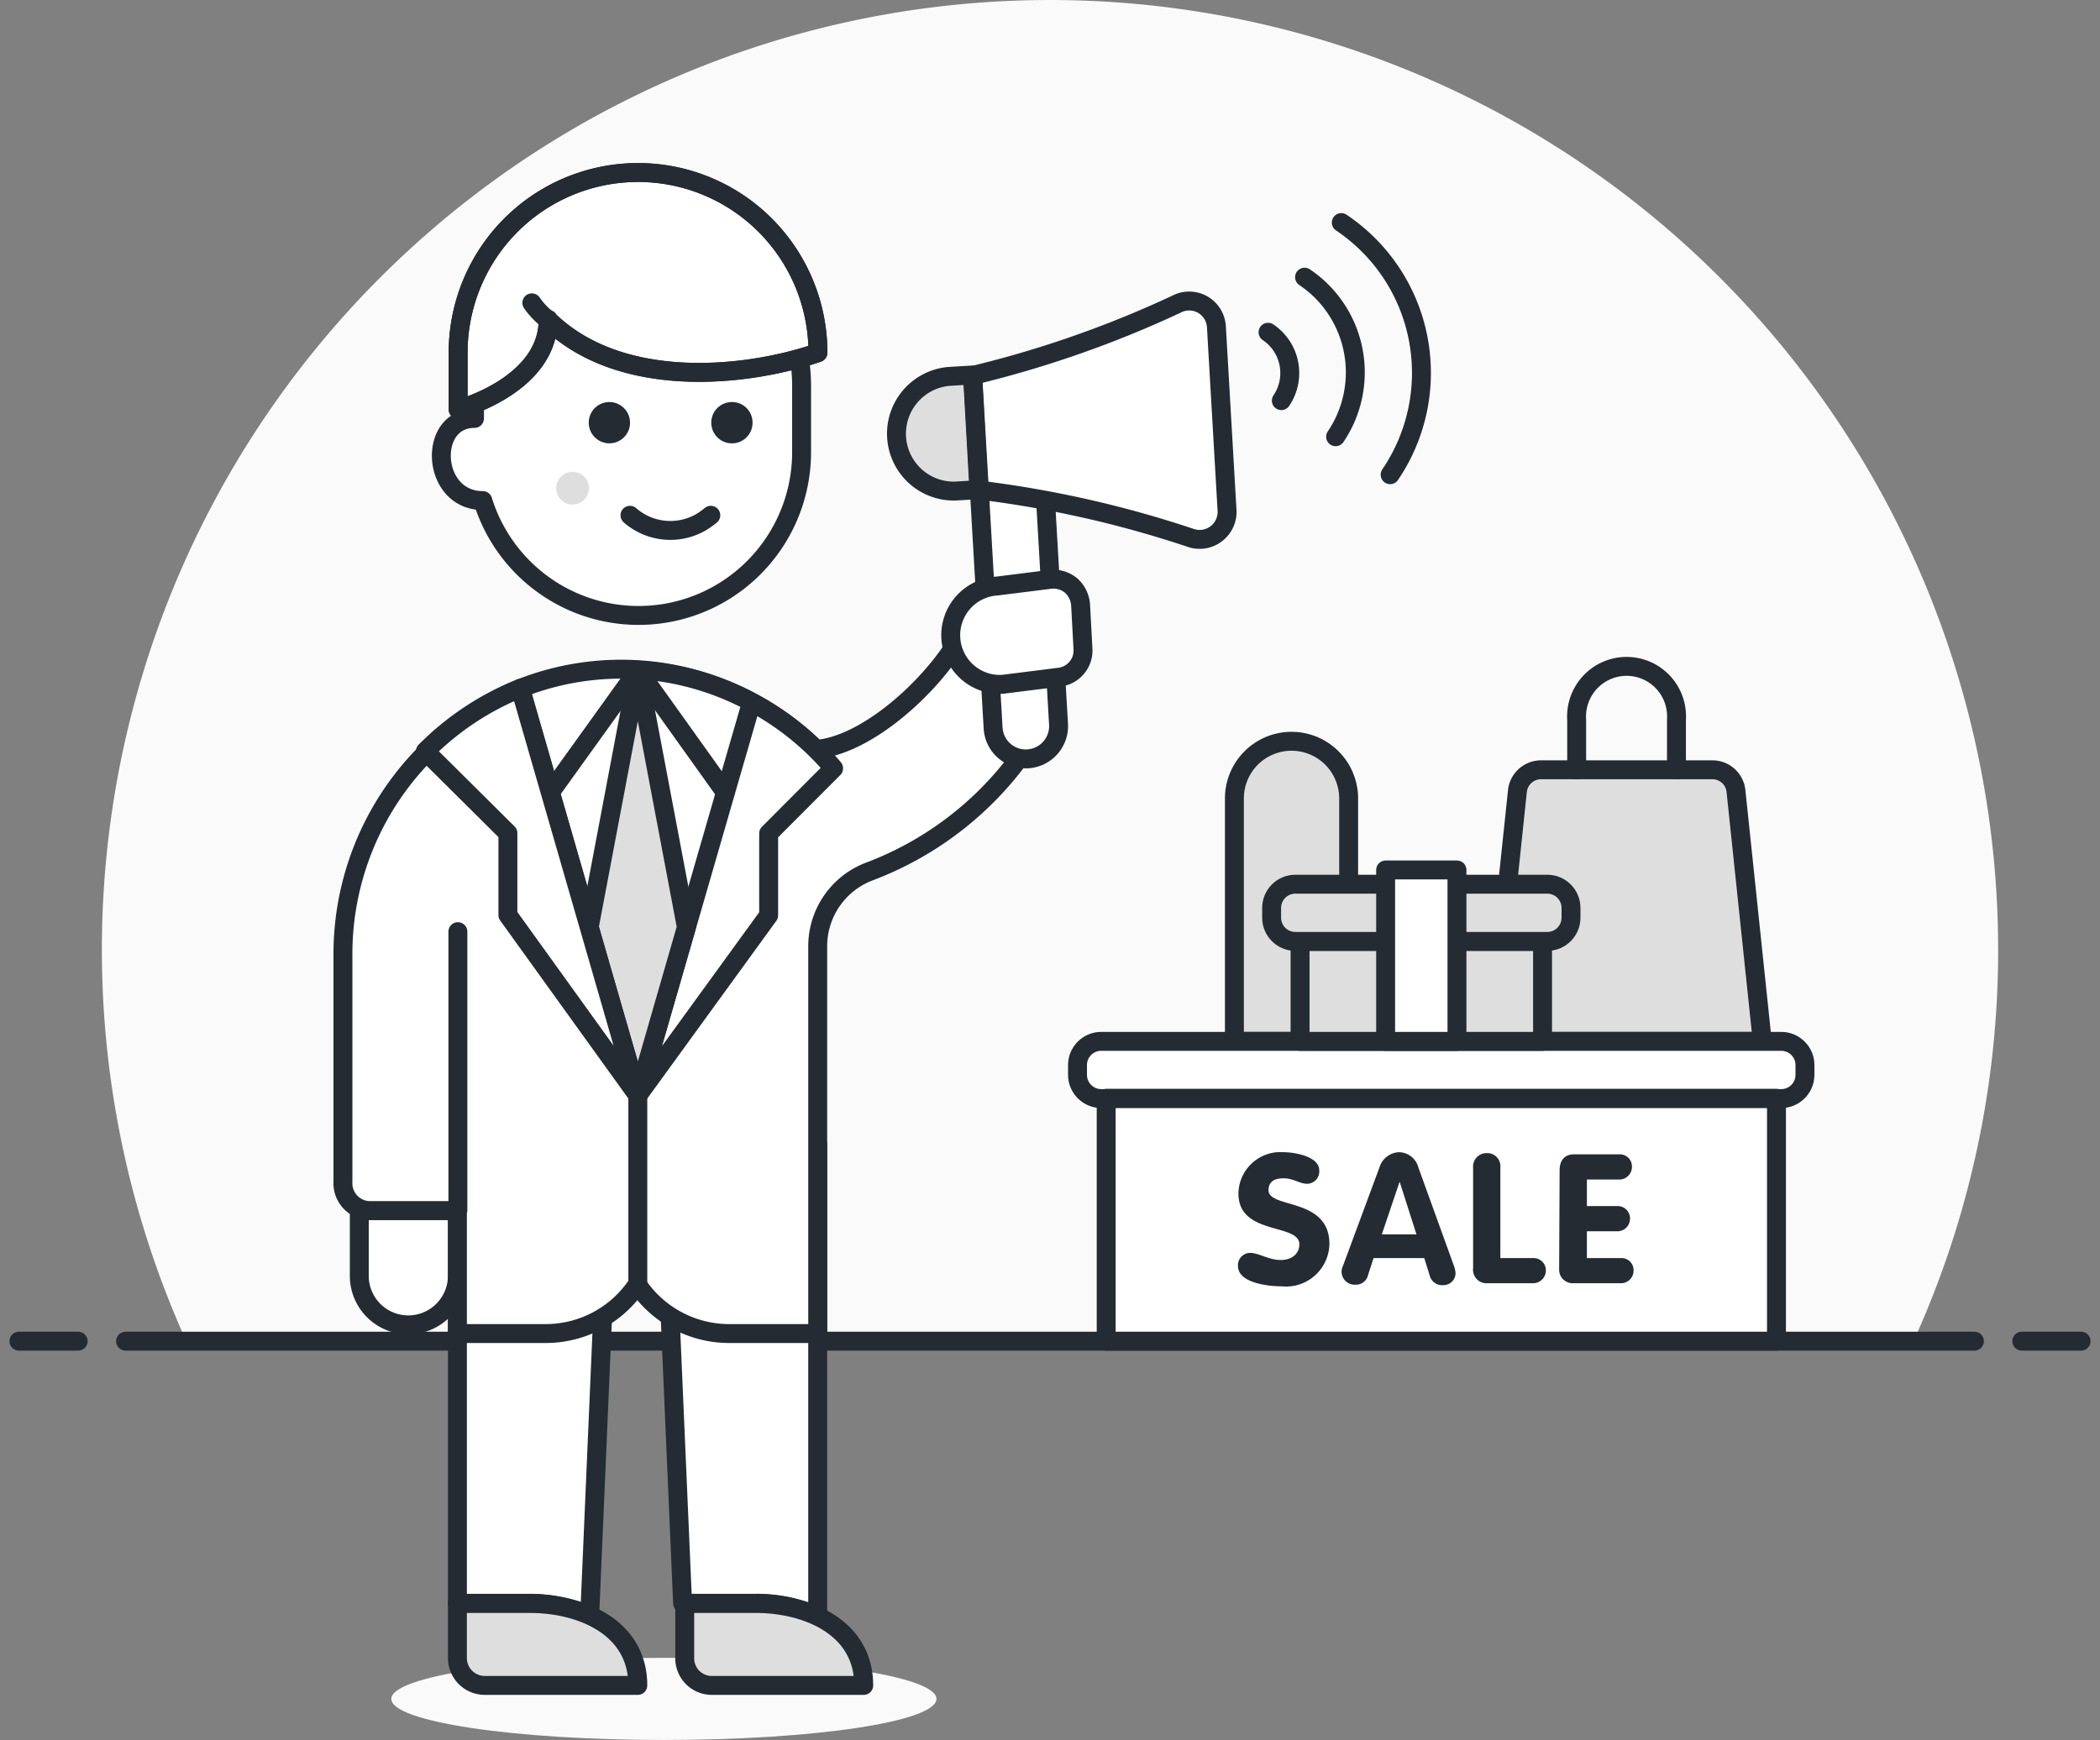 <svg width="111" height="92" fill="none" xmlns="http://www.w3.org/2000/svg"><rect width="100%" height="100%" fill="#808080" stroke="none"/><path d="M105.615 50.2a50.276 50.276 0 00-4.901-21.648 50.187 50.187 0 00-13.74-17.415A50.078 50.078 0 0067.083 1.36a50.027 50.027 0 00-22.156-.229 50.074 50.074 0 00-20.09 9.365 50.186 50.186 0 00-14.095 17.127 50.277 50.277 0 00-.896 43.288h91.297a49.906 49.906 0 004.473-20.71z" fill="#FAFAFA"/><path d="M6.638 70.91h97.724M1 70.91h3.132M106.868 70.91H110" stroke="#242B33" stroke-linecap="round" stroke-linejoin="round"/><path d="M71.286 55.058h-6.039v-12.84c0-.802.318-1.572.884-2.139a3.017 3.017 0 015.155 2.139v12.84zM93.15 55.058H78.815l1.391-13.23A1.256 1.256 0 0181.46 40.7h9.046a1.251 1.251 0 011.253 1.13l1.39 13.229z" fill="#DEDEDE"/><path d="M71.286 55.058h-6.039v-12.84c0-.802.318-1.572.884-2.139a3.017 3.017 0 012.135-.886v0c.801 0 1.57.319 2.136.886.566.567.884 1.337.884 2.139v12.84z" stroke="#242B33" stroke-linecap="round" stroke-linejoin="round"/><path d="M93.901 58.07H58.47v12.84H93.9V58.07z" fill="#fff"/><path d="M93.15 55.058H78.815l1.391-13.23A1.256 1.256 0 0181.46 40.7h9.046a1.251 1.251 0 011.253 1.13l1.39 13.229z" stroke="#242B33" stroke-linecap="round" stroke-linejoin="round"/><path d="M69.732 61.886a.654.654 0 01-.639.703c-.4 0-.714-.29-1.253-.29-.538 0-.79.227-.79.628 0 .992 3.22.364 3.22 2.85a2.302 2.302 0 01-1.577 2.13 2.29 2.29 0 01-.928.104c-.74 0-2.33-.176-2.33-1.08a.653.653 0 01.639-.69c.45 0 .99.377 1.616.377.626 0 .99-.352.99-.829 0-1.13-3.22-.452-3.22-2.686a2.224 2.224 0 011.49-2.067c.286-.1.589-.139.89-.117.539 0 1.892.201 1.892.967zM72.915 61.722a1.129 1.129 0 011.027-.803 1.076 1.076 0 011.028.803l1.891 5.234c.042.118.067.24.075.364a.642.642 0 01-.664.628.676.676 0 01-.701-.502l-.288-.929h-2.681l-.289.891a.654.654 0 01-.689.515.687.687 0 01-.639-.992l1.93-5.209zm.125 3.54h1.83l-.89-2.787-.94 2.787zM77.864 61.722a.705.705 0 01.726-.753.687.687 0 01.714.753v4.795h1.717a.65.65 0 01.689.69.678.678 0 01-.69.64h-2.405a.713.713 0 01-.751-.79v-5.335zM82.437 61.873c0-.49.238-.84.752-.84h2.38a.639.639 0 01.69.664.666.666 0 01-.69.666h-1.69v1.405h1.578a.651.651 0 01.701.666.665.665 0 01-.701.665h-1.579v1.418h1.78a.639.639 0 01.688.665.666.666 0 01-.689.665h-2.506a.713.713 0 01-.739-.727l.025-5.247z" fill="#242B33"/><path d="M94.15 55.058H58.207c-.692 0-1.253.562-1.253 1.255v.514c0 .694.561 1.256 1.253 1.256h35.945c.692 0 1.253-.562 1.253-1.255v-.515c0-.693-.561-1.255-1.253-1.255z" fill="#fff" stroke="#242B33" stroke-linecap="round" stroke-linejoin="round"/><path d="M83.338 40.7v-2.637a2.654 2.654 0 011.584-2.61 2.64 2.64 0 013.545 1.542c.121.343.17.706.146 1.068V40.7" stroke="#242B33" stroke-linecap="round" stroke-linejoin="round"/><path d="M81.535 49.774H68.718v5.284h12.817v-5.284z" fill="#DEDEDE" stroke="#242B33" stroke-linecap="round" stroke-linejoin="round"/><path d="M81.786 46.749H68.468c-.692 0-1.253.562-1.253 1.255v.515c0 .693.56 1.255 1.253 1.255h13.318c.692 0 1.253-.562 1.253-1.255v-.515c0-.693-.561-1.255-1.253-1.255z" fill="#DEDEDE" stroke="#242B33" stroke-linecap="round" stroke-linejoin="round"/><path d="M77.011 45.996h-3.77v9.062h3.77v-9.062z" fill="#fff" stroke="#242B33" stroke-linecap="round" stroke-linejoin="round"/><path d="M93.901 58.07H58.47v12.84H93.9V58.07z" stroke="#242B33" stroke-linecap="round" stroke-linejoin="round"/><path d="M35.09 91.996c7.958 0 14.409-.972 14.409-2.171 0-1.2-6.451-2.172-14.408-2.172-7.958 0-14.408.973-14.408 2.172 0 1.199 6.45 2.171 14.408 2.171z" fill="#FAFAFA"/><path d="M39.951 84.767a7.692 7.692 0 013.27.69v-24.94H24.178v24.25h3.758a7.843 7.843 0 013.233.665l.664-15.388a1.809 1.809 0 011.804-1.807 1.802 1.802 0 011.804 1.807l.639 14.723h3.871z" fill="#fff"/><path d="M39.951 84.767a7.692 7.692 0 013.27.69v-24.94H24.178v24.25h3.758a7.843 7.843 0 013.233.665l.664-15.388a1.809 1.809 0 011.804-1.807 1.802 1.802 0 011.804 1.807l.639 14.723h3.871z" stroke="#242B33" stroke-linecap="round" stroke-linejoin="round"/><path d="M45.653 89.11c0-3.1-3.032-4.33-5.701-4.33h-3.759v2.886a1.432 1.432 0 001.391 1.444h8.069zM33.712 89.11c0-3.1-3.02-4.33-5.7-4.33h-3.834v2.886a1.446 1.446 0 001.466 1.444h8.068z" fill="#DEDEDE" stroke="#242B33" stroke-linecap="round" stroke-linejoin="round"/><path d="M33.725 11.73a8.637 8.637 0 00-6.113 2.537 8.668 8.668 0 00-2.532 6.124v1.732c-2.505 0-2.292 4.343.439 4.343a8.633 8.633 0 003.67 4.765 8.607 8.607 0 0011.128-1.733 8.645 8.645 0 002.053-5.655V20.39c0-2.297-.91-4.5-2.532-6.124a8.637 8.637 0 00-6.113-2.536z" fill="#fff" stroke="#242B33" stroke-linecap="round" stroke-linejoin="round"/><path d="M32.222 21.257a1.09 1.09 0 00-1.083 1.297 1.092 1.092 0 001.484.805 1.09 1.09 0 00.361-1.778 1.089 1.089 0 00-.762-.324zM38.7 21.257a1.089 1.089 0 00-1.084 1.297 1.093 1.093 0 00.853.865 1.088 1.088 0 001.308-1.07 1.082 1.082 0 00-.663-1.009 1.075 1.075 0 00-.415-.083z" fill="#242B33"/><path d="M31.131 25.813a.867.867 0 01-1.033.85.864.864 0 01-.63-1.181.867.867 0 01.799-.535.864.864 0 01.864.866z" fill="#DEDEDE"/><path d="M33.299 27.244a3.242 3.242 0 003.758.364c.18-.11.351-.231.514-.364" stroke="#242B33" stroke-linecap="round" stroke-linejoin="round"/><path d="M28.977 16.915c3.758 3.677 10.323 3.075 14.257 1.732a9.535 9.535 0 00-2.785-6.737 9.5 9.5 0 00-13.448 0 9.535 9.535 0 00-2.785 6.736v3s4.76-1.255 4.76-4.757" fill="#fff"/><path d="M28.977 16.915c3.758 3.677 10.323 3.075 14.257 1.732a9.535 9.535 0 00-2.785-6.737 9.5 9.5 0 00-13.448 0 9.535 9.535 0 00-2.785 6.736v3s4.76-1.255 4.76-4.757" stroke="#242B33" stroke-linecap="round" stroke-linejoin="round"/><path d="M28.977 16.915c3.758 3.677 10.323 3.075 14.257 1.732a9.535 9.535 0 00-2.785-6.737 9.5 9.5 0 00-13.448 0 9.535 9.535 0 00-2.785 6.736v3s4.76-1.255 4.76-4.757M28.977 16.914a3.963 3.963 0 01-.865-.903" stroke="#242B33" stroke-linecap="round" stroke-linejoin="round"/><path d="M24.178 67.446a2.6 2.6 0 01-.76 1.837 2.59 2.59 0 01-4.427-1.837v-3.44h5.187v3.44z" fill="#fff" stroke="#242B33" stroke-linecap="round" stroke-linejoin="round"/><path d="M55.826 36.708l-5.45-2.423c-1.604 2.435-4.761 5.146-7.242 5.335a14.616 14.616 0 00-11.439-4.167A15.025 15.025 0 0022 40.35a15.077 15.077 0 00-3.873 10.163v11.962a1.447 1.447 0 00.885 1.42c.184.077.382.115.58.11h4.586v6.502h4.66a5.818 5.818 0 004.85-2.598 5.842 5.842 0 004.848 2.598h4.686V50.062a4.222 4.222 0 012.781-4.003 17.536 17.536 0 005.85-3.687 17.572 17.572 0 003.973-5.664z" fill="#fff"/><path d="M55.826 36.708l-5.45-2.423c-1.604 2.435-4.761 5.146-7.242 5.335a14.616 14.616 0 00-11.439-4.167A15.025 15.025 0 0022 40.35a15.077 15.077 0 00-3.873 10.163v11.962a1.447 1.447 0 00.885 1.42c.184.077.382.115.58.11h4.586v6.502h4.66a5.818 5.818 0 004.85-2.598 5.842 5.842 0 004.848 2.598h4.686V50.062a4.222 4.222 0 012.781-4.003 17.535 17.535 0 005.85-3.687 17.572 17.572 0 003.973-5.664v0zM24.203 63.982V49.259" stroke="#242B33" stroke-linecap="round" stroke-linejoin="round"/><path d="M33.712 57.92l6.014-20.798a14.502 14.502 0 00-12.215-.728l6.201 21.525zM39.727 37.122L33.713 57.92l6.916-9.526v-4.33l3.433-3.44a14.65 14.65 0 00-4.335-3.5z" fill="#fff" stroke="#242B33" stroke-linecap="round" stroke-linejoin="round"/><path d="M33.713 35.44l-2.569 13.58 2.569 8.912 2.568-8.911-2.568-13.58z" fill="#DEDEDE" stroke="#242B33" stroke-linecap="round" stroke-linejoin="round"/><path d="M33.713 67.885V57.92M38.336 41.892l-4.61-6.452-4.636 6.452" stroke="#242B33" stroke-linecap="round" stroke-linejoin="round"/><path d="M33.712 57.92l-6.214-21.526a14.922 14.922 0 00-5.012 3.326l4.36 4.33v4.33l6.866 9.54z" fill="#fff" stroke="#242B33" stroke-linecap="round" stroke-linejoin="round"/><path d="M67.026 17.567a2.594 2.594 0 011.1 1.662 2.604 2.604 0 01-.398 1.953M68.956 14.655a6.056 6.056 0 012.57 3.876 6.073 6.073 0 01-.929 4.559M70.897 11.768a9.558 9.558 0 014.062 6.127 9.583 9.583 0 01-1.48 7.203" stroke="#242B33" stroke-linecap="round" stroke-linejoin="round"/><path d="M55.951 38.29a1.737 1.737 0 01-1.629 1.832 1.73 1.73 0 01-1.829-1.632l-.726-12.551 3.457-.201.727 12.551z" fill="#fff" stroke="#242B33" stroke-linejoin="round"/><path d="M64.86 27.006a1.457 1.457 0 01-1.263 1.5c-.238.031-.48.003-.705-.082a56.993 56.993 0 00-11.125-2.51l-.351-6.063a56.725 56.725 0 0010.762-3.765 1.438 1.438 0 011.902.51c.128.206.202.44.216.682l.563 9.728z" fill="#fff"/><path d="M51.741 25.889l-1.253.075a3.029 3.029 0 01-2.129-.805 3.04 3.04 0 011.791-5.257l1.253-.076.338 6.063z" fill="#DEDEDE" stroke="#242B33" stroke-linejoin="round"/><path d="M64.86 27.006a1.457 1.457 0 01-1.263 1.5c-.238.031-.48.003-.705-.082a56.993 56.993 0 00-11.125-2.51l-.351-6.063a56.725 56.725 0 0010.762-3.765 1.438 1.438 0 011.902.51c.128.206.202.44.216.682l.563 9.728z" stroke="#242B33" stroke-linejoin="round"/><path d="M52.995 36.18a2.594 2.594 0 01-1.877-.658 2.604 2.604 0 011.588-4.538l2.794-.351a1.463 1.463 0 011.103.314c.3.262.484.632.513 1.029l.126 2.322a1.42 1.42 0 01-1.253 1.506l-2.994.377z" fill="#fff" stroke="#242B33" stroke-linecap="round" stroke-linejoin="round"/></svg>